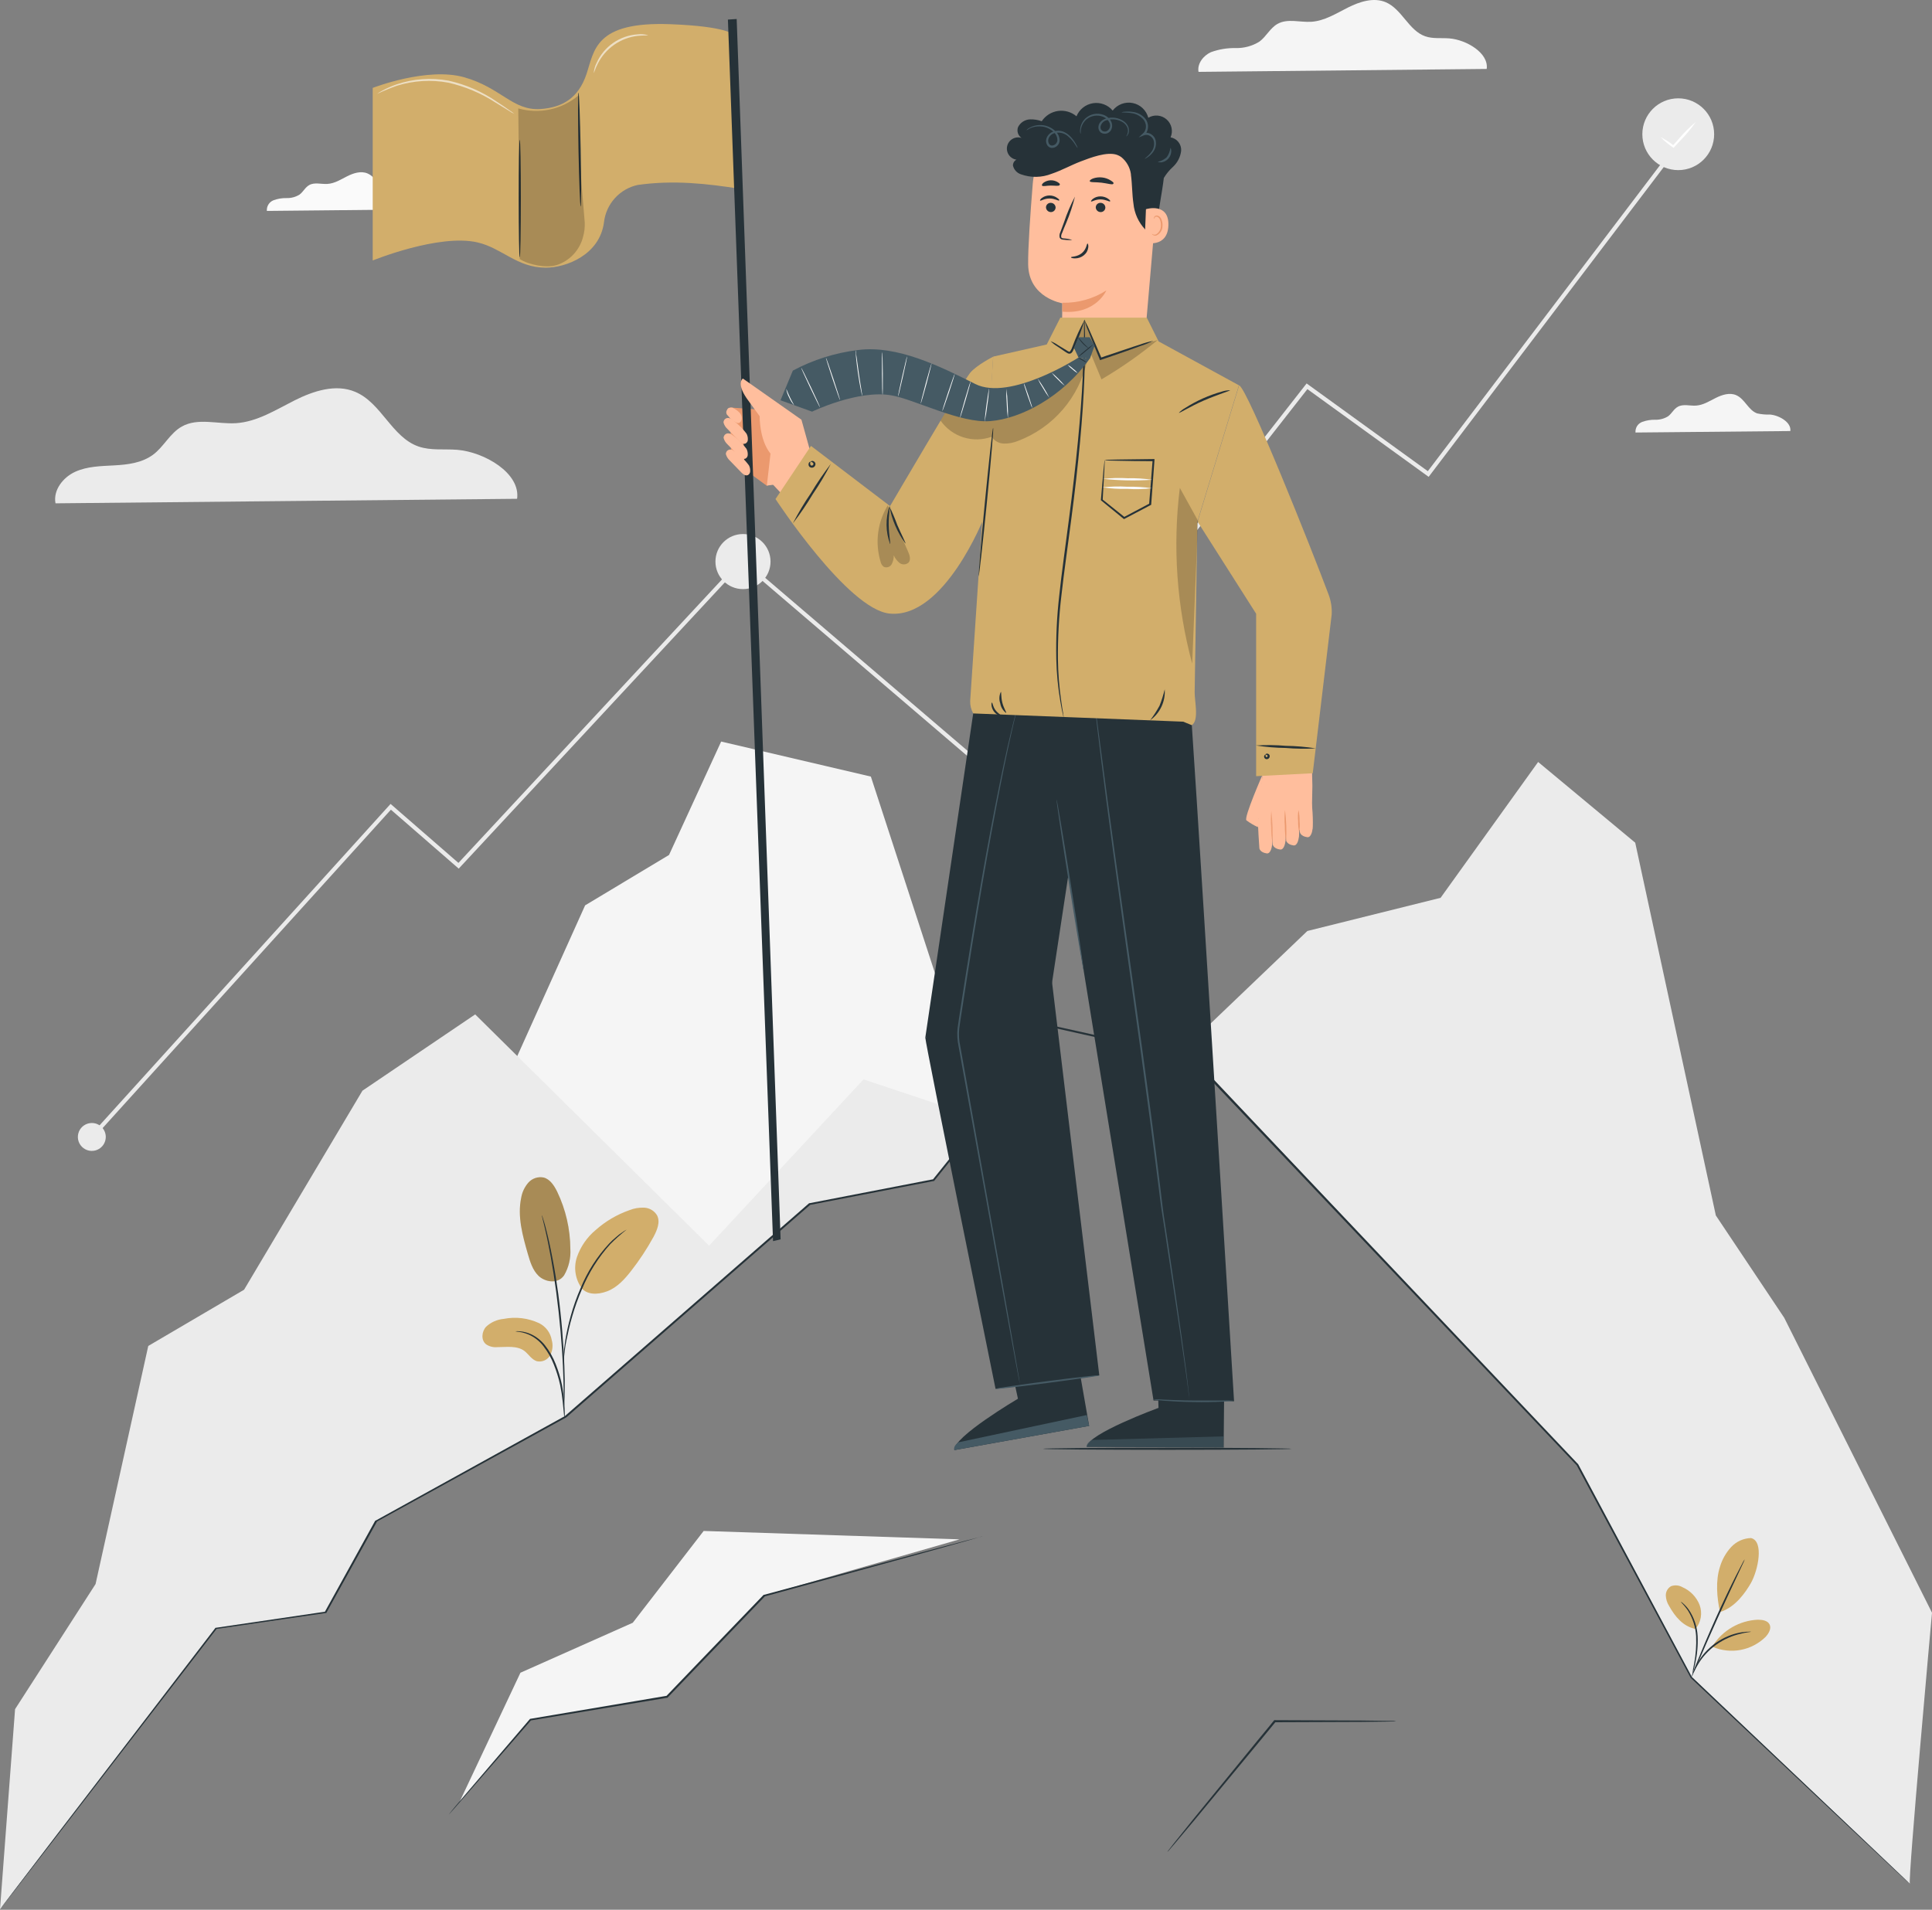<svg width="2029" height="2006" viewBox="0 0 2029 2006" fill="none" xmlns="http://www.w3.org/2000/svg">
<rect x="0" y="0" width="2029" height="2006" fill="#808080" stroke="none"/>
<path d="M1049.37 822.732L778.9 591.479L781.711 588.236L1048.72 816.505L1372.21 402.775L1499.51 494.922L1759.43 152.323L1762.89 154.917L1500.38 500.889L1373.03 408.742L1049.37 822.732Z" fill="#EBEBEB"/>
<path d="M111.087 1194.26C111.087 1197.16 110.227 1199.99 108.617 1202.4C107.006 1204.81 104.716 1206.69 102.038 1207.8C99.359 1208.91 96.412 1209.2 93.569 1208.64C90.725 1208.07 88.113 1206.67 86.063 1204.62C84.013 1202.57 82.617 1199.96 82.051 1197.12C81.486 1194.28 81.776 1191.33 82.885 1188.65C83.995 1185.97 85.874 1183.68 88.284 1182.07C90.695 1180.46 93.529 1179.6 96.428 1179.6C100.316 1179.6 104.044 1181.14 106.794 1183.89C109.543 1186.64 111.087 1190.37 111.087 1194.26Z" fill="#EBEBEB"/>
<path d="M780.286 618.807C796.262 618.807 809.214 605.856 809.214 589.879C809.214 573.902 796.262 560.951 780.286 560.951C764.309 560.951 751.357 573.902 751.357 589.879C751.357 605.856 764.309 618.807 780.286 618.807Z" fill="#EBEBEB"/>
<path d="M98.028 1195.69L94.828 1192.79L410.185 844.439L481.446 906.404L765.627 600.689L768.783 603.63L481.749 912.414L410.531 850.493L98.028 1195.69Z" fill="#EBEBEB"/>
<path d="M1762.51 178.7C1783.33 178.7 1800.21 161.818 1800.21 140.993C1800.21 120.169 1783.33 103.287 1762.51 103.287C1741.68 103.287 1724.8 120.169 1724.8 140.993C1724.8 161.818 1741.68 178.7 1762.51 178.7Z" fill="#EBEBEB"/>
<path d="M1780.93 128.107C1776.04 135.175 1770.52 141.789 1764.45 147.869L1758.22 154.614L1757.58 155.306L1756.84 154.744C1752.22 151.667 1747.94 148.1 1744.08 144.107C1749.03 146.606 1753.71 149.605 1758.05 153.058H1756.67L1762.77 146.225C1768.29 139.68 1774.37 133.618 1780.93 128.107Z" fill="white"/>
<path d="M543.065 523.936C546.741 496.954 508.732 474.814 480.149 472.479C466.528 471.398 452.389 473.474 439.459 468.977C411.482 459.247 400.542 423.098 373.041 411.596C352.631 402.948 329.108 410.645 309.347 420.59C289.586 430.535 269.998 443.075 247.902 444.502C228.703 445.713 207.817 438.578 190.996 448.005C178.456 454.967 171.884 469.625 160.338 477.928C148.793 486.23 134.394 488.046 120.297 488.824C106.201 489.603 91.758 489.732 78.959 495.57C66.159 501.407 55.652 514.899 58.289 528.693L543.065 523.936Z" fill="#EBEBEB"/>
<path d="M1561.35 72.413C1563.64 55.592 1539.94 41.755 1522.13 40.328C1513.48 39.636 1504.83 40.934 1496.75 38.123C1479.45 32.069 1472.31 9.541 1455.28 2.319C1442.56 -3.043 1427.91 1.757 1415.58 7.941C1403.26 14.124 1391.02 21.994 1377.27 22.859C1365.25 23.637 1352.23 19.183 1341.73 25.064C1333.94 29.388 1329.84 38.426 1322.61 43.744C1315.12 48.38 1306.43 50.724 1297.62 50.49C1288.78 50.322 1279.98 51.788 1271.68 54.814C1263.72 58.446 1257.15 66.878 1258.7 75.483L1561.35 72.413Z" fill="#F5F5F5"/>
<path d="M1880.21 452.762C1881.46 443.724 1868.71 436.33 1859.11 435.465C1854.52 435.632 1849.93 435.226 1845.44 434.254C1836.06 431.011 1832.47 418.861 1823.17 415.012C1816.34 412.115 1808.43 414.709 1801.81 418.039C1795.2 421.369 1788.62 425.563 1781.19 426.039C1774.74 426.471 1767.74 424.093 1762.12 427.249C1757.79 429.584 1755.72 434.427 1751.83 437.281C1747.79 439.776 1743.12 441.038 1738.38 440.913C1733.66 440.797 1728.97 441.575 1724.54 443.205C1722.34 444.058 1720.47 445.603 1719.23 447.607C1717.98 449.611 1717.42 451.966 1717.62 454.318L1880.21 452.762Z" fill="#F5F5F5"/>
<path d="M442.918 219.908C444.129 210.871 431.373 203.434 421.816 202.612C417.229 202.779 412.639 202.373 408.152 201.401C398.769 198.158 395.18 186.008 385.883 182.159C379.008 179.262 371.138 181.856 364.522 185.186C357.906 188.515 351.55 192.71 343.896 193.186C337.453 193.618 330.448 191.24 324.827 194.353C320.503 196.731 318.427 201.574 314.535 204.428C310.499 206.916 305.827 208.178 301.087 208.06C296.371 207.941 291.676 208.719 287.25 210.352C285.034 211.214 283.157 212.771 281.901 214.791C280.646 216.81 280.08 219.183 280.288 221.552L442.918 219.908Z" fill="#FAFAFA"/>
<path d="M528.707 1141.59L614.497 950.985L702.623 898.058L757.366 778.929L914.59 815.727L1031.86 1175.45L850.334 1264.66L702.623 1354.73L528.707 1141.59Z" fill="#F5F5F5"/>
<path d="M2029 1694L1873.81 1384.22L1801.98 1276.72L1717.32 885.172L1615.36 800.376L1512.92 943.071L1372.99 977.924L1243.96 1101.33L1503.66 1376.91L1656.74 1538.33L1776.3 1761.62L2005.78 1978.57C2003.44 1976.45 2029 1694 2029 1694Z" fill="#EBEBEB"/>
<path d="M0 2005.55L15.826 1795.31L100.362 1663.9L155.711 1413.79L256.333 1354.73L380.651 1145.66L499.045 1065.53L744.697 1308.46L906.851 1133.81L1031.86 1175.45L980.361 1239.49L850.335 1264.66L594.219 1488L395.05 1597.78L341.95 1693.69L226.713 1710.56L0 2005.55Z" fill="#EBEBEB"/>
<path d="M592.402 1339.64C585.44 1349.54 571.906 1346.25 565.636 1340.2C559.366 1334.14 556.728 1325.37 554.307 1316.98C548.815 1297.82 543.237 1277.76 547.345 1258.26C548.327 1252.33 550.931 1246.79 554.869 1242.26C556.85 1240.03 559.384 1238.36 562.215 1237.41C565.046 1236.47 568.075 1236.29 570.998 1236.89C577.83 1238.71 582.067 1245.54 585.138 1251.73C594.144 1270.47 598.871 1290.99 598.975 1311.79C599.601 1321.52 597.313 1331.21 592.402 1339.64Z" fill="#d2ae6b"/>
<g opacity="0.2">
<path d="M592.402 1339.64C585.44 1349.54 571.906 1346.25 565.636 1340.2C559.366 1334.14 556.728 1325.37 554.307 1316.98C548.815 1297.82 543.237 1277.76 547.345 1258.26C548.327 1252.33 550.931 1246.79 554.869 1242.26C556.85 1240.03 559.384 1238.36 562.215 1237.41C565.046 1236.47 568.075 1236.29 570.998 1236.89C577.83 1238.71 582.067 1245.54 585.138 1251.73C594.144 1270.47 598.871 1290.99 598.975 1311.79C599.601 1321.52 597.313 1331.21 592.402 1339.64Z" fill="black"/>
</g>
<path d="M566.327 1389.93C554.665 1384.45 541.556 1382.86 528.923 1385.38C522.019 1386 515.52 1388.91 510.46 1393.64C505.833 1398.75 504.968 1407.7 510.46 1412.06C513.872 1414.38 517.985 1415.44 522.091 1415.05C531.994 1415.05 542.934 1413.19 550.847 1419.11C555.171 1422.53 558.327 1428.15 563.819 1429.84C566.517 1430.42 569.331 1430.12 571.851 1429C574.371 1427.87 576.465 1425.97 577.829 1423.57C580.411 1418.63 580.984 1412.88 579.429 1407.52C578.759 1403.78 577.226 1400.23 574.952 1397.18C572.679 1394.13 569.726 1391.64 566.327 1389.93Z" fill="#d2ae6b"/>
<path d="M611.472 1353.86C607.912 1349.19 605.541 1343.72 604.562 1337.93C603.583 1332.14 604.025 1326.19 605.85 1320.61C609.683 1309.46 616.504 1299.57 625.568 1292.03C635.864 1282.86 647.85 1275.8 660.853 1271.23C665.883 1269.19 671.3 1268.27 676.722 1268.55C679.43 1268.7 682.06 1269.51 684.382 1270.91C686.703 1272.31 688.646 1274.26 690.041 1276.59C693.716 1283.68 690.041 1292.24 686.322 1299.25C679.545 1311.61 671.795 1323.41 663.145 1334.53C656.226 1343.48 648.27 1352.35 637.676 1356.37C627.082 1360.39 616.055 1359.96 610.477 1352.61" fill="#d2ae6b"/>
<path d="M592.877 1489.47C592.518 1488.05 592.3 1486.6 592.228 1485.14C591.925 1481.86 591.493 1477.7 591.017 1472.82C590.406 1466.75 589.483 1460.72 588.25 1454.74C586.643 1447.47 584.445 1440.34 581.677 1433.43C578.992 1426.51 575.322 1420.01 570.781 1414.14C567.126 1409.33 562.424 1405.41 557.03 1402.68C553.383 1400.87 549.472 1399.64 545.441 1399.05C543.982 1398.98 542.533 1398.76 541.117 1398.4C542.641 1398.24 544.177 1398.24 545.701 1398.4C549.879 1398.69 553.967 1399.75 557.765 1401.51C563.439 1404.18 568.413 1408.14 572.294 1413.06C577.027 1419.03 580.832 1425.67 583.58 1432.78C586.375 1439.78 588.559 1447.02 590.109 1454.4C591.281 1460.44 592.089 1466.55 592.531 1472.69C592.92 1477.92 593.05 1482.16 593.136 1485.1C593.161 1486.56 593.074 1488.02 592.877 1489.47Z" fill="#263238"/>
<path d="M592.012 1480C591.9 1479.29 591.9 1478.58 592.012 1477.88V1471.91C592.012 1466.72 592.012 1459.2 591.752 1449.9C591.32 1431.31 589.72 1405.66 586.606 1377.47C583.493 1349.28 579.385 1323.94 575.623 1305.73C574.715 1301.41 573.85 1297.09 572.985 1293.5C572.121 1289.91 571.515 1286.75 570.823 1284.24C570.132 1281.74 569.829 1279.92 569.44 1278.45C569.219 1277.78 569.102 1277.08 569.094 1276.37C569.391 1277 569.623 1277.65 569.786 1278.32C570.261 1279.83 570.823 1281.74 571.559 1284.07C572.294 1286.41 573.115 1289.65 574.023 1293.24C574.931 1296.83 575.926 1300.89 576.92 1305.48C582.057 1329.19 585.911 1353.17 588.466 1377.3C591.579 1405.54 592.79 1431.26 593.093 1449.86C593.093 1459.2 593.093 1466.72 592.747 1471.91C592.747 1474.37 592.487 1476.23 592.401 1477.92C592.324 1478.62 592.193 1479.32 592.012 1480Z" fill="#263238"/>
<path d="M591.883 1430.4C591.732 1428.31 591.732 1426.22 591.883 1424.13C591.883 1420.11 592.661 1414.31 593.785 1407.18C595.169 1398.85 597.016 1390.61 599.32 1382.49C602.056 1372.51 605.51 1362.74 609.655 1353.26C616.802 1335.81 627.058 1319.81 639.923 1306.04C642.154 1303.68 644.537 1301.47 647.058 1299.42C648.139 1298.47 649.134 1297.56 650.128 1296.83L652.896 1294.92C654.546 1293.66 656.296 1292.53 658.128 1291.55C652.051 1296.32 646.274 1301.46 640.831 1306.95C628.373 1320.83 618.371 1336.74 611.255 1353.99C607.176 1363.42 603.709 1373.09 600.877 1382.96C598.152 1392.04 596.553 1400.26 594.996 1407.39C593.439 1414.53 592.964 1420.37 592.531 1424.17C592.47 1426.26 592.254 1428.34 591.883 1430.4Z" fill="#263238"/>
<path d="M1839.39 1615.56C1835.38 1615.62 1831.42 1616.48 1827.76 1618.11C1824.1 1619.74 1820.8 1622.09 1818.07 1625.03C1812.64 1630.93 1808.63 1638 1806.35 1645.7C1801.55 1660.4 1803.07 1678.17 1806.35 1693.26C1822.83 1688.37 1833.72 1671.64 1838.74 1662.99C1846.61 1649.07 1852.45 1619.1 1839.26 1615.69" fill="#d2ae6b"/>
<path d="M1780.62 1711.03C1783.49 1707.59 1785.4 1703.46 1786.15 1699.05C1786.91 1694.64 1786.5 1690.11 1784.95 1685.91C1783.32 1681.74 1780.88 1677.93 1777.77 1674.71C1774.66 1671.49 1770.94 1668.92 1766.83 1667.14C1765.03 1666.12 1763.03 1665.5 1760.97 1665.33C1758.9 1665.17 1756.83 1665.46 1754.89 1666.19C1753.22 1667.16 1751.83 1668.55 1750.88 1670.23C1749.92 1671.91 1749.42 1673.82 1749.45 1675.75C1749.57 1679.64 1750.72 1683.43 1752.78 1686.73C1759.22 1698.28 1767.56 1708.35 1780.54 1711.03" fill="#d2ae6b"/>
<path d="M1777.29 1759.38C1777.78 1758.41 1778.12 1757.37 1778.29 1756.31C1778.81 1754.27 1779.5 1751.33 1780.28 1747.66C1782.43 1738.12 1783.3 1728.33 1782.87 1718.56C1782.35 1708.68 1779.17 1699.14 1773.66 1690.93C1771.95 1688.49 1769.94 1686.26 1767.69 1684.31C1766.93 1683.51 1766.02 1682.86 1765.01 1682.41C1767.79 1685.27 1770.34 1688.35 1772.62 1691.62C1777.74 1699.77 1780.71 1709.08 1781.27 1718.69C1781.68 1728.32 1780.98 1737.97 1779.2 1747.44C1778.32 1751.38 1777.68 1755.36 1777.29 1759.38Z" fill="#263238"/>
<path d="M1832.34 1637.87C1831.3 1639.32 1830.4 1640.87 1829.66 1642.5C1828.01 1645.57 1825.72 1649.98 1822.95 1655.47C1817.42 1666.45 1809.98 1681.8 1802.29 1698.93C1794.59 1716.05 1787.93 1731.75 1783.35 1743.2C1781.01 1748.91 1779.02 1753.54 1778.03 1756.78C1777.31 1758.42 1776.73 1760.11 1776.3 1761.84C1777.23 1760.32 1778.02 1758.71 1778.63 1757.04L1784.47 1743.68C1789.36 1732.35 1796.15 1716.78 1803.89 1699.66C1811.63 1682.54 1818.85 1667.14 1824.08 1655.99L1830.26 1642.76C1831.07 1641.18 1831.77 1639.55 1832.34 1637.87Z" fill="#263238"/>
<path d="M1798.91 1728.46C1804.04 1720.52 1810.99 1713.92 1819.18 1709.2C1827.37 1704.49 1836.56 1701.8 1846 1701.35C1850.76 1701.35 1856.51 1702.17 1858.5 1706.49C1860.49 1710.82 1857.46 1715.88 1854.17 1719.47C1847 1726.48 1837.92 1731.21 1828.06 1733.08C1818.21 1734.94 1808.02 1733.84 1798.78 1729.93" fill="#d2ae6b"/>
<path d="M1838.87 1713.97C1837.83 1713.82 1836.79 1713.82 1835.75 1713.97C1834.52 1713.97 1833.3 1714.05 1832.08 1714.23C1830.47 1714.37 1828.87 1714.58 1827.28 1714.88C1823.14 1715.66 1819.1 1716.86 1815.21 1718.47C1810.43 1720.44 1805.88 1722.94 1801.64 1725.91C1797.46 1728.95 1793.62 1732.43 1790.18 1736.29C1787.4 1739.46 1784.95 1742.91 1782.87 1746.58C1782.04 1747.97 1781.31 1749.41 1780.66 1750.9C1780.11 1751.98 1779.65 1753.11 1779.28 1754.27C1778.85 1755.23 1778.55 1756.23 1778.37 1757.26C1778.72 1757.26 1780.19 1753.19 1783.91 1747.23C1786.09 1743.71 1788.59 1740.41 1791.39 1737.37C1798.2 1729.92 1806.53 1724.02 1815.82 1720.07C1819.6 1718.43 1823.52 1717.14 1827.54 1716.22C1834.41 1714.36 1838.87 1714.32 1838.87 1713.97Z" fill="#263238"/>
<path d="M1466.17 1808.15C1465.34 1808.23 1464.5 1808.23 1463.67 1808.15L1456.45 1808.37L1429.59 1808.71L1338.79 1809.06L1339.65 1808.67L1323.74 1828.04L1254.99 1911.24L1233.93 1936.28L1228.13 1943.02C1227.5 1943.85 1226.77 1944.6 1225.97 1945.27C1226.51 1944.37 1227.11 1943.52 1227.79 1942.72L1233.28 1935.71L1253.73 1910.24L1322.01 1826.62C1327.46 1820 1332.82 1813.64 1337.92 1807.24L1338.27 1806.86H1338.79L1429.59 1807.24L1456.45 1807.59H1463.67C1464.52 1807.68 1465.36 1807.87 1466.17 1808.15Z" fill="#263238"/>
<path d="M1007.73 1616.94L738.99 1608.12L664.529 1704.55L546.567 1757.04L482.527 1892.95L557.075 1806.42L700.549 1782.38L802.727 1675.88L1007.73 1616.94Z" fill="#F5F5F5"/>
<path d="M0 2005.55C0 2005.55 1.254 2003.77 3.848 2000.36L15.351 1985.22L59.932 1926.85C98.849 1876.04 155.452 1802.23 226.107 1710.12V1709.87H226.41L341.648 1692.91L341.042 1693.3C357.69 1663.04 375.635 1630.91 394.056 1597.35H394.315L593.224 1487.48L849.773 1263.83H849.989H850.292L980.275 1238.67L979.626 1239.06L1045.87 1156.6L1108.57 1078.76L1109 1078.24H1109.7L1251.22 1109.72H1251.57L1251.79 1109.98L1657.43 1538.07C1702.4 1622.3 1742.4 1697.11 1776.77 1761.45L1945.41 1921.44L1990.21 1964.04L2001.71 1975.06C2004.31 1977.53 2005.56 1978.82 2005.56 1978.82L2001.59 1975.19L1989.95 1964.34L1944.9 1921.96L1775.56 1762.4L1655.87 1539.15L1249.97 1111.5L1250.53 1111.84L1109.22 1080.19L1110.34 1079.8L1047.64 1157.63L981.226 1240.18L980.967 1240.53H980.577L850.551 1265.65L851.07 1265.39L594.867 1488.69L395.656 1598.35L396.045 1598L342.858 1693.91V1694.26H342.426L227.145 1711.08L227.621 1710.77C156.792 1802.75 100.017 1876.39 60.927 1926.98L15.697 1985.48L4.021 2000.49C1.384 2003.86 0 2005.55 0 2005.55Z" fill="#263238"/>
<path d="M1031.86 1613.61L1030.78 1614L1027.49 1614.99L1014.82 1618.63L967.26 1631.9L802.944 1676.92L803.463 1676.66C783.226 1697.71 761.346 1720.55 738.601 1744.16L701.198 1783.07L700.938 1783.33H700.592L557.248 1807.2L557.767 1806.9L494.894 1879.24L477.598 1899.09L472.971 1904.23C471.933 1905.36 471.328 1905.92 471.328 1905.92C471.328 1905.92 471.804 1905.27 472.798 1904.06C473.793 1902.85 475.306 1900.99 477.122 1898.74C481.101 1893.99 486.852 1887.24 494.159 1878.59L556.47 1805.73L556.686 1805.47H556.989L700.376 1781.26L699.771 1781.56C711.921 1768.89 724.418 1755.87 737.131 1742.64L801.992 1675.19H802.209H802.468L966.784 1630.91L1014.35 1618.28L1027.32 1614.99L1030.61 1614.17L1031.86 1613.61Z" fill="#263238"/>
<path d="M1356.47 1521.81C1356.47 1522.42 1298.01 1522.93 1225.88 1522.93C1153.76 1522.93 1095.25 1522.42 1095.25 1521.81C1095.25 1521.2 1153.71 1520.69 1225.88 1520.69C1298.05 1520.69 1356.47 1521.33 1356.47 1521.81Z" fill="#263238"/>
<path d="M1378.27 825.629C1378.27 825.629 1377.96 801.025 1376.92 800.852L1326.38 812.094C1325.86 815.294 1319.5 855.638 1320.58 859.659L1377.31 875.356C1377.31 875.356 1378.27 827.056 1378.27 825.629Z" fill="#FFBE9D"/>
<path d="M1378.31 871.594C1378.31 871.594 1378.31 871.162 1378.57 870.513C1379.17 864.978 1378.57 840.936 1375.89 839.942C1373.21 838.947 1364.39 840.634 1363.78 843.834C1363.17 847.033 1365.16 874.102 1365.16 874.102C1365.16 874.102 1365.73 878.426 1372.9 879.378C1377.31 879.983 1378.31 871.594 1378.31 871.594Z" fill="#FFBE9D"/>
<path d="M1363.91 880.242C1363.91 880.242 1363.91 879.81 1364.17 879.161C1364.73 873.626 1364.38 849.584 1361.44 848.59C1358.5 847.595 1349.94 849.282 1349.38 852.482C1348.82 855.681 1350.72 882.75 1350.72 882.75C1350.72 882.75 1351.33 887.074 1358.5 888.026C1362.91 888.631 1363.91 880.242 1363.91 880.242Z" fill="#FFBE9D"/>
<path d="M1349.81 884.566C1349.81 884.566 1349.81 884.134 1350.03 883.442C1350.63 877.95 1350.29 853.908 1347.35 852.87C1344.41 851.833 1335.85 853.605 1335.28 856.762C1334.72 859.919 1336.62 887.031 1336.62 887.031C1336.62 887.031 1337.23 891.355 1344.36 892.349C1348.82 892.955 1349.81 884.566 1349.81 884.566Z" fill="#FFBE9D"/>
<path d="M1335.76 888.631C1335.76 888.631 1335.76 888.198 1336.02 887.507C1336.58 882.015 1336.23 857.973 1333.29 856.935C1330.35 855.897 1321.79 857.67 1321.23 860.827C1320.67 863.984 1322.61 891.096 1322.61 891.096C1322.61 891.096 1323.18 895.42 1330.35 896.414C1334.76 896.976 1335.76 888.631 1335.76 888.631Z" fill="#FFBE9D"/>
<path d="M1363.69 850.838C1364.53 854.686 1364.91 858.62 1364.82 862.557C1365.21 866.419 1365.08 870.317 1364.43 874.145C1363.59 870.298 1363.21 866.364 1363.3 862.427C1362.91 858.564 1363.04 854.666 1363.69 850.838Z" fill="#EB996E"/>
<path d="M1349.51 850.752C1350.91 861.807 1351.3 872.965 1350.68 884.091C1349.76 878.589 1349.31 873.02 1349.34 867.443C1348.9 861.885 1348.95 856.299 1349.51 850.752Z" fill="#EB996E"/>
<g opacity="0.78">
<path d="M1335.11 851.962C1336.51 863.017 1336.9 874.175 1336.28 885.301C1335.36 879.799 1334.91 874.23 1334.94 868.653C1334.49 863.095 1334.55 857.509 1335.11 851.962Z" fill="#EB996E"/>
</g>
<path d="M1326.07 813.435C1326.07 813.435 1306.05 858.881 1308.99 861.692C1312.77 864.502 1316.82 866.908 1321.1 868.87L1326.07 813.435Z" fill="#FFBE9D"/>
<path d="M1215.42 203.736L1200.76 373.717L1115.62 366.928C1115.1 356.982 1115.62 318.541 1115.62 318.541C1115.62 318.541 1080.2 313.006 1079.77 277.592C1079.56 260.295 1082.02 224.838 1084.62 192.796C1085.99 175.713 1094 159.848 1106.93 148.604C1119.87 137.359 1136.69 131.631 1153.8 132.648C1162.56 133.136 1171.14 135.379 1179.01 139.244C1186.89 143.11 1193.91 148.518 1199.66 155.148C1205.41 161.779 1209.76 169.496 1212.47 177.843C1215.18 186.189 1216.18 194.994 1215.42 203.736Z" fill="#FFBE9D"/>
<path d="M1115.75 318.022C1132.09 318.388 1148.17 313.872 1161.93 305.05C1161.93 305.05 1151.03 330.562 1115.66 327.362L1115.75 318.022Z" fill="#EB996E"/>
<path d="M1098.5 217.616C1098.49 218.937 1099 220.208 1099.91 221.166C1100.82 222.124 1102.06 222.695 1103.38 222.762C1104.68 222.845 1105.96 222.409 1106.94 221.55C1107.92 220.691 1108.52 219.479 1108.61 218.178C1108.63 216.859 1108.12 215.586 1107.21 214.633C1106.3 213.68 1105.05 213.121 1103.73 213.076C1103.08 213.023 1102.44 213.099 1101.82 213.3C1101.21 213.5 1100.64 213.822 1100.16 214.245C1099.67 214.668 1099.27 215.184 1098.98 215.763C1098.7 216.342 1098.53 216.972 1098.5 217.616Z" fill="#263238"/>
<path d="M1092.36 210.655C1092.96 211.347 1096.68 208.493 1102.26 208.493C1107.84 208.493 1111.68 211.26 1112.29 210.568C1112.89 209.876 1111.94 209.098 1110.17 207.844C1107.85 206.198 1105.08 205.314 1102.24 205.314C1099.39 205.314 1096.62 206.198 1094.3 207.844C1092.61 209.184 1091.92 210.352 1092.36 210.655Z" fill="#263238"/>
<path d="M1150.77 217.66C1150.77 218.976 1151.28 220.243 1152.19 221.193C1153.1 222.144 1154.35 222.706 1155.66 222.762C1156.3 222.809 1156.95 222.727 1157.56 222.521C1158.17 222.315 1158.74 221.989 1159.22 221.562C1159.7 221.135 1160.1 220.616 1160.38 220.035C1160.66 219.454 1160.82 218.823 1160.85 218.179C1160.87 216.863 1160.38 215.591 1159.47 214.636C1158.57 213.682 1157.32 213.121 1156.01 213.076C1155.36 213.023 1154.71 213.101 1154.09 213.304C1153.48 213.508 1152.91 213.833 1152.42 214.26C1151.93 214.688 1151.53 215.209 1151.25 215.793C1150.97 216.377 1150.81 217.012 1150.77 217.66Z" fill="#263238"/>
<path d="M1145.84 211.606C1146.49 212.255 1150.17 209.401 1155.75 209.444C1161.33 209.487 1165.17 212.168 1165.78 211.52C1166.38 210.871 1165.43 210.006 1163.7 208.752C1161.34 207.131 1158.53 206.271 1155.66 206.287C1152.83 206.256 1150.07 207.152 1147.79 208.839C1146.1 210.179 1145.54 211.606 1145.84 211.606Z" fill="#263238"/>
<path d="M1126.08 252.036C1123.27 251.167 1120.37 250.63 1117.44 250.436C1116.05 250.436 1114.71 250.047 1114.5 249.096C1114.33 247.594 1114.64 246.079 1115.4 244.772C1116.74 241.399 1118.08 237.853 1119.73 234.178C1123.53 225.214 1126.61 215.96 1128.94 206.503C1124.4 215.128 1120.56 224.109 1117.48 233.356C1116.14 237.075 1114.8 240.621 1113.54 243.993C1112.67 245.67 1112.43 247.601 1112.85 249.442C1113.04 249.939 1113.35 250.383 1113.75 250.737C1114.15 251.091 1114.63 251.344 1115.14 251.474C1115.9 251.704 1116.69 251.82 1117.48 251.82C1120.33 252.25 1123.22 252.323 1126.08 252.036Z" fill="#263238"/>
<path d="M1142.13 255.798C1141.22 255.798 1141.22 261.679 1136.16 265.874C1131.1 270.068 1124.83 269.419 1124.79 270.198C1124.74 270.976 1126.17 271.322 1128.85 271.408C1132.32 271.458 1135.69 270.278 1138.36 268.079C1140.94 265.994 1142.58 262.98 1142.95 259.69C1143.16 257.225 1142.51 255.798 1142.13 255.798Z" fill="#263238"/>
<path d="M1144.46 190.331C1144.98 191.845 1150.43 191.11 1156.83 191.888C1163.23 192.666 1168.37 194.396 1169.19 193.099C1170.02 191.802 1168.68 191.067 1166.6 189.64C1163.84 187.852 1160.7 186.741 1157.43 186.396C1154.16 186.029 1150.85 186.413 1147.75 187.521C1145.41 188.472 1144.2 189.64 1144.46 190.331Z" fill="#263238"/>
<path d="M1094.34 194.915C1095.3 196.169 1099.06 194.915 1103.55 194.915C1108.05 194.915 1111.9 195.737 1112.76 194.439C1113.63 193.142 1112.55 192.58 1110.91 191.412C1108.66 190.012 1106.05 189.307 1103.4 189.384C1100.76 189.461 1098.19 190.317 1096.03 191.845C1094.47 193.056 1093.91 194.31 1094.34 194.915Z" fill="#263238"/>
<path d="M1240.46 158.377C1240.68 155.069 1239.66 151.797 1237.61 149.194C1235.56 146.59 1232.61 144.84 1229.34 144.28C1230.74 141.103 1231.09 137.563 1230.34 134.174C1229.59 130.784 1227.78 127.721 1225.18 125.429C1222.57 123.136 1219.3 121.732 1215.85 121.421C1212.39 121.109 1208.92 121.907 1205.95 123.697C1204.95 119.847 1202.89 116.356 1200 113.622C1197.11 110.887 1193.51 109.019 1189.61 108.23C1185.71 107.441 1181.67 107.764 1177.95 109.16C1174.22 110.557 1170.97 112.972 1168.55 116.13C1166.05 113.172 1162.84 110.908 1159.21 109.558C1155.58 108.207 1151.67 107.814 1147.85 108.419C1144.03 109.023 1140.42 110.604 1137.39 113.008C1134.36 115.411 1132 118.557 1130.54 122.141C1127.88 119.894 1124.78 118.235 1121.43 117.273C1118.08 116.31 1114.57 116.066 1111.13 116.556C1107.68 117.046 1104.38 118.259 1101.43 120.116C1098.49 121.972 1095.97 124.431 1094.04 127.329C1090.16 125.935 1086.06 125.275 1081.94 125.384C1079.28 125.452 1076.69 126.239 1074.44 127.663C1072.19 129.087 1070.38 131.094 1069.18 133.47C1068.41 135.503 1068.35 137.738 1069.01 139.81C1069.67 141.882 1071.01 143.671 1072.81 144.885C1071.26 144.387 1069.63 144.214 1068.01 144.38C1066.39 144.545 1064.83 145.044 1063.41 145.845C1062 146.646 1060.76 147.733 1059.79 149.035C1058.81 150.337 1058.12 151.828 1057.75 153.412C1057.38 154.996 1057.34 156.639 1057.64 158.238C1057.94 159.837 1058.57 161.357 1059.48 162.701C1060.4 164.045 1061.58 165.185 1062.96 166.049C1064.34 166.912 1065.88 167.48 1067.49 167.717C1066.36 168.295 1065.41 169.183 1064.76 170.278C1064.11 171.372 1063.78 172.628 1063.82 173.9C1064.3 176.012 1065.32 177.964 1066.77 179.57C1068.22 181.175 1070.07 182.38 1072.12 183.067C1082.59 186.852 1094.08 186.667 1104.42 182.548C1114.88 179.046 1124.57 173.554 1134.95 169.576C1145.33 165.598 1162.67 158.982 1173.09 162.657C1174.62 163.206 1176.07 163.947 1177.41 164.863C1183.01 169.326 1186.69 175.761 1187.7 182.851C1187.72 183.081 1187.72 183.313 1187.7 183.543C1189.09 193.661 1188.87 203.909 1190.34 213.812C1191.3 224.04 1195.67 233.65 1202.75 241.097C1205.82 243.951 1211.4 245.94 1213.78 242.567C1214.65 241.187 1215.09 239.574 1215.03 237.94C1216.41 220.341 1220.22 204.169 1222.25 186.959C1224.85 182.612 1228.09 178.677 1231.85 175.284C1236.64 170.849 1239.69 164.856 1240.46 158.377Z" fill="#263238"/>
<path d="M1134.86 140.561C1134.25 139.07 1134.08 137.432 1134.39 135.848C1134.77 131.402 1136.78 127.257 1140.05 124.216C1142.53 121.98 1145.57 120.458 1148.84 119.81C1152.11 119.163 1155.5 119.416 1158.64 120.541C1160.55 121.167 1162.31 122.188 1163.8 123.536C1165.29 124.884 1166.48 126.53 1167.29 128.367C1168.11 130.452 1168.2 132.753 1167.55 134.897C1167.23 136.044 1166.65 137.101 1165.86 137.987C1165.06 138.872 1164.07 139.561 1162.97 139.999C1161.85 140.444 1160.63 140.605 1159.43 140.469C1158.23 140.334 1157.09 139.905 1156.09 139.221C1155.17 138.482 1154.45 137.516 1154.01 136.417C1153.57 135.318 1153.42 134.124 1153.58 132.951C1153.79 130.785 1154.81 128.777 1156.44 127.329C1157.93 126.003 1159.71 125.028 1161.63 124.475C1164.79 123.509 1168.14 123.283 1171.41 123.816C1174.68 124.348 1177.78 125.624 1180.48 127.546C1182.58 129.061 1184.17 131.169 1185.06 133.599C1185.69 135.437 1185.8 137.413 1185.37 139.307C1184.54 142.421 1182.77 143.372 1182.77 143.285C1183.63 141.972 1184.21 140.502 1184.5 138.961C1184.75 137.237 1184.54 135.477 1183.9 133.859C1182.97 131.757 1181.47 129.958 1179.57 128.67C1177.05 127.012 1174.19 125.934 1171.2 125.516C1168.21 125.097 1165.16 125.347 1162.28 126.248C1160.66 126.632 1159.19 127.472 1158.04 128.668C1156.89 129.864 1156.11 131.366 1155.79 132.994C1155.67 133.799 1155.76 134.623 1156.05 135.383C1156.35 136.142 1156.84 136.81 1157.48 137.318C1158.16 137.78 1158.95 138.064 1159.77 138.147C1160.6 138.23 1161.43 138.109 1162.19 137.794C1163.72 137.029 1164.9 135.703 1165.48 134.093C1166.06 132.483 1165.99 130.711 1165.3 129.146C1164.59 127.582 1163.57 126.18 1162.3 125.027C1161.03 123.874 1159.53 122.995 1157.91 122.443C1155.09 121.422 1152.05 121.152 1149.09 121.66C1146.14 122.168 1143.36 123.436 1141.04 125.34C1137.94 128.101 1135.86 131.837 1135.16 135.934C1134.77 138.875 1135.16 140.561 1134.86 140.561Z" fill="#455A64"/>
<path d="M1177.89 117.946C1178.91 117.556 1179.99 117.351 1181.09 117.341C1184.05 117.055 1187.05 117.142 1189.99 117.6C1194.53 118.239 1198.73 120.368 1201.93 123.654C1203.96 125.751 1205.24 128.46 1205.58 131.36C1205.91 134.26 1205.29 137.19 1203.79 139.696C1203.26 140.517 1202.62 141.259 1201.89 141.902L1200.72 139.999C1202.11 139.502 1203.6 139.345 1205.07 139.54C1206.54 139.736 1207.94 140.278 1209.15 141.123C1211.43 142.57 1213.06 144.85 1213.69 147.48C1214.13 149.606 1214.1 151.8 1213.63 153.917C1213.15 156.035 1212.23 158.026 1210.92 159.76C1209.26 161.996 1207.21 163.914 1204.87 165.425C1203.23 166.506 1202.27 166.938 1202.19 166.808C1202.1 166.679 1202.92 166.03 1204.35 164.776C1206.39 163.073 1208.18 161.094 1209.67 158.895C1210.73 157.311 1211.45 155.528 1211.8 153.655C1212.15 151.782 1212.12 149.858 1211.7 147.998C1211.17 145.892 1209.83 144.077 1207.98 142.939C1207.05 142.305 1205.98 141.896 1204.86 141.746C1203.74 141.596 1202.61 141.708 1201.54 142.074L1195.75 144.409L1200.42 140.085C1200.99 139.579 1201.5 138.997 1201.93 138.356C1203.23 136.221 1203.74 133.693 1203.36 131.221C1203.01 128.879 1201.97 126.695 1200.37 124.951C1197.51 121.923 1193.78 119.867 1189.69 119.07C1182.73 117.773 1177.89 118.422 1177.89 117.946Z" fill="#455A64"/>
<path d="M1229.17 155.393C1229.43 155.393 1230.08 156.603 1230.08 158.765C1230.04 161.681 1228.94 164.483 1226.99 166.654C1225.05 168.824 1222.38 170.215 1219.48 170.57C1217.32 170.57 1216.02 170.311 1216.07 170.008C1219.5 169.174 1222.68 167.511 1225.32 165.165C1227.4 162.28 1228.72 158.921 1229.17 155.393Z" fill="#455A64"/>
<path d="M1077.87 136.972C1078.76 135.828 1079.9 134.897 1081.2 134.248C1085.54 131.841 1090.54 130.894 1095.46 131.548C1100.38 132.202 1104.96 134.422 1108.53 137.88C1109.88 139.128 1110.95 140.639 1111.7 142.32C1112.44 144 1112.83 145.815 1112.85 147.652C1112.73 149.794 1111.77 151.802 1110.19 153.248C1108.61 154.694 1106.52 155.464 1104.38 155.393C1103.26 155.265 1102.21 154.84 1101.32 154.163C1100.43 153.485 1099.74 152.581 1099.32 151.544C1098.49 149.677 1098.35 147.579 1098.93 145.62C1099.48 143.831 1100.47 142.207 1101.81 140.894C1103.14 139.581 1104.78 138.62 1106.58 138.096C1109.67 137.012 1113.04 137.012 1116.14 138.096C1118.74 139.052 1121.12 140.523 1123.14 142.42C1125.98 145.119 1128.35 148.277 1130.15 151.76C1130.91 152.962 1131.48 154.275 1131.83 155.652C1130.91 154.577 1130.08 153.419 1129.37 152.193C1127.39 148.967 1124.94 146.052 1122.1 143.545C1120.16 141.708 1117.77 140.406 1115.17 139.762C1112.57 139.118 1109.85 139.155 1107.27 139.869C1105.83 140.308 1104.51 141.087 1103.42 142.14C1102.34 143.193 1101.53 144.49 1101.05 145.923C1100.22 148.777 1101.57 152.668 1104.59 152.885C1106.1 152.856 1107.55 152.263 1108.64 151.223C1109.74 150.183 1110.41 148.771 1110.52 147.263C1110.5 145.737 1110.19 144.228 1109.59 142.825C1108.99 141.422 1108.11 140.152 1107.01 139.091C1103.14 135.198 1097.93 132.925 1092.44 132.734C1088.71 132.559 1084.99 133.271 1081.59 134.81C1080.39 135.603 1079.15 136.325 1077.87 136.972Z" fill="#455A64"/>
<path d="M1203.48 219.736C1204.09 219.476 1227.83 212.558 1227.05 236.773C1226.27 260.988 1202.14 255.193 1202.1 254.501C1202.06 253.81 1203.48 219.736 1203.48 219.736Z" fill="#FFBE9D"/>
<path d="M1209.8 245.593C1209.8 245.593 1210.23 245.896 1210.92 246.242C1211.94 246.64 1213.06 246.64 1214.08 246.242C1215.67 245.295 1216.98 243.943 1217.87 242.325C1218.77 240.707 1219.22 238.881 1219.18 237.031C1219.3 234.955 1218.98 232.876 1218.23 230.934C1218.02 230.176 1217.63 229.479 1217.1 228.9C1216.56 228.321 1215.9 227.877 1215.16 227.605C1214.68 227.449 1214.15 227.472 1213.68 227.671C1213.21 227.869 1212.83 228.229 1212.61 228.686C1212.26 229.335 1212.39 229.81 1212.26 229.853C1212.13 229.897 1211.79 229.464 1212 228.47C1212.16 227.869 1212.51 227.337 1213 226.956C1213.68 226.492 1214.52 226.307 1215.33 226.437C1216.33 226.663 1217.24 227.139 1218 227.821C1218.76 228.502 1219.33 229.365 1219.66 230.329C1220.6 232.461 1221.02 234.79 1220.87 237.118C1220.92 239.277 1220.34 241.403 1219.18 243.228C1218.03 245.052 1216.36 246.493 1214.38 247.366C1213.73 247.529 1213.05 247.548 1212.4 247.421C1211.74 247.294 1211.12 247.024 1210.58 246.631C1209.84 246.199 1209.71 245.636 1209.8 245.593Z" fill="#EB996E"/>
<path d="M1053.31 1396.76L1069.05 1469.23C1069.05 1469.23 1000.68 1509.53 1002.28 1523.19L1143.81 1497.77L1123.92 1383.87L1053.31 1396.76Z" fill="#263238"/>
<path d="M1143.81 1497.77L1141.35 1486.35L1006.52 1515.02C1006.52 1515.02 1000.73 1518.91 1002.2 1523.19L1143.81 1497.77Z" fill="#455A64"/>
<path d="M1214.34 1404.71L1216.67 1478.83C1216.67 1478.83 1142.13 1506.11 1141.22 1519.82L1285.08 1520.47L1286.16 1404.84L1214.34 1404.71Z" fill="#263238"/>
<g opacity="0.6">
<path d="M1285.08 1520.47L1284.73 1508.79L1146.93 1512.56C1146.93 1512.56 1140.53 1515.32 1141.22 1519.82L1285.08 1520.47Z" fill="#455A64"/>
</g>
<path d="M1045.53 1458.89C1045.53 1458.89 972.015 1097.18 971.756 1089.92L1103.47 1020.21L1154.49 1444.71L1045.53 1458.89Z" fill="#263238"/>
<path d="M1211.44 1471.04L1109.57 844.049V708.878L1248.72 721.85C1250.49 727.126 1296.02 1471.95 1296.02 1471.95L1281.66 1471.13H1211.44" fill="#263238"/>
<path d="M1029.48 699.278L971.756 1089.92L1100.83 1058.61L1153.45 711.991L1029.48 699.278Z" fill="#263238"/>
<path d="M1148.92 732.401C1148.92 732.401 1148.92 733.05 1148.92 734.303L1149.52 739.925C1150.08 744.898 1150.9 752.162 1151.99 761.545C1154.19 780.225 1157.52 807.251 1161.84 840.633C1170.49 907.354 1183.46 999.371 1197.56 1101.07C1204.57 1151.97 1211.01 1200.53 1216.5 1244.59C1217.93 1255.62 1219.05 1266.43 1220.82 1276.85C1222.6 1287.27 1223.98 1297.39 1225.45 1307.12C1228.44 1326.66 1231.2 1344.91 1233.71 1361.51C1238.73 1394.81 1242.66 1421.75 1245.26 1440.39C1246.55 1449.68 1247.5 1456.9 1248.07 1462.01C1248.37 1464.47 1248.54 1466.33 1248.63 1467.63C1248.67 1468.1 1248.67 1468.58 1248.63 1469.06C1248.63 1469.44 1248.41 1469.06 1248.41 1469.06C1248.41 1469.06 1248.72 1469.06 1248.67 1469.06C1248.73 1468.57 1248.73 1468.07 1248.67 1467.59C1248.67 1466.33 1248.67 1464.43 1248.28 1461.96C1247.85 1457.03 1246.99 1449.77 1245.82 1440.34C1243.44 1421.71 1239.68 1394.72 1234.83 1361.43C1232.37 1344.78 1229.69 1326.53 1226.79 1306.99C1225.32 1297.22 1223.79 1287.13 1222.21 1276.72C1220.7 1266.3 1219.61 1255.49 1218.19 1244.46C1212.83 1200.31 1206.43 1151.8 1199.42 1100.94C1185.37 999.241 1172.09 907.224 1163.18 840.547C1158.86 807.251 1155.23 780.269 1152.76 761.545L1149.95 739.925C1149.65 737.503 1149.39 735.601 1149.22 734.347C1149.04 733.093 1148.92 732.401 1148.92 732.401Z" fill="#455A64"/>
<path d="M1071.25 1455.56C1071.25 1455.56 1071.25 1454.92 1071.04 1453.71L1070.3 1448.3C1069.48 1443.5 1068.31 1436.5 1066.76 1427.5C1063.6 1409.38 1059.02 1383.27 1053.35 1351.05L1008.47 1098.87C1007.14 1092.87 1006.78 1086.69 1007.39 1080.58C1008.17 1074.52 1009.16 1068.43 1010.07 1062.42C1011.94 1050.4 1013.77 1038.55 1015.56 1026.87C1019.24 1003.57 1022.82 981.124 1026.41 959.763C1033.51 916.997 1040.38 878.599 1046.52 846.385C1052.66 814.17 1058.02 788.226 1062.13 770.367C1064.08 761.416 1065.85 754.497 1066.93 749.827C1067.45 747.536 1067.84 745.503 1068.14 744.466C1068.44 743.428 1068.53 742.649 1068.53 742.649C1068.53 742.649 1068.31 743.212 1067.97 744.422C1067.62 745.633 1067.19 747.449 1066.58 749.741C1065.37 754.411 1063.51 761.286 1061.48 770.194C1057.16 788.053 1051.58 813.997 1045.27 846.169C1038.95 878.34 1031.99 916.738 1024.81 959.46C1021.18 980.864 1017.55 1003.31 1013.83 1026.61C1012.01 1038.25 1010.2 1050.14 1008.3 1062.16C1007.43 1068.21 1006.44 1074.18 1005.61 1080.41C1005.02 1086.7 1005.4 1093.04 1006.74 1099.22C1024.47 1197.59 1040.51 1286.71 1052.14 1351.27C1058.02 1383.44 1062.78 1409.51 1066.07 1427.63L1069.96 1448.39C1070.43 1450.68 1070.78 1452.49 1071.04 1453.75C1071.3 1455 1071.25 1455.56 1071.25 1455.56Z" fill="#455A64"/>
<path d="M1109.57 839.639C1109.09 839.639 1115.1 880.242 1123.01 930.099C1130.93 979.956 1137.72 1020.21 1138.19 1020.21C1138.67 1020.21 1132.66 979.61 1124.74 929.753C1116.83 879.896 1110.04 839.552 1109.57 839.639Z" fill="#455A64"/>
<path d="M1210.19 1469.92C1211.27 1470.22 1212.39 1470.41 1213.52 1470.48C1215.68 1470.74 1218.84 1471.04 1222.68 1471.35C1230.42 1471.95 1241.15 1472.52 1252.95 1472.73C1264.76 1472.95 1275.52 1472.73 1283.22 1472.34C1287.11 1472.34 1290.27 1472 1292.43 1471.78C1293.56 1471.79 1294.68 1471.63 1295.76 1471.3C1291.59 1470.96 1287.4 1470.88 1283.22 1471.09C1275.44 1471.09 1264.76 1471.09 1252.95 1471.09C1241.15 1471.09 1230.42 1470.48 1222.68 1470.22C1218.53 1469.84 1214.36 1469.74 1210.19 1469.92Z" fill="#455A64"/>
<path d="M1045.53 1458.89C1046.97 1458.99 1048.42 1458.91 1049.85 1458.68L1061.57 1457.47C1071.47 1456.3 1085.09 1454.66 1100.14 1452.67C1115.19 1450.68 1128.76 1448.86 1138.58 1447.44L1150.26 1445.66C1151.72 1445.54 1153.18 1445.25 1154.58 1444.8C1153.14 1444.65 1151.69 1444.65 1150.26 1444.8L1138.54 1446.01C1128.63 1447.13 1115.01 1448.82 1099.97 1450.77C1084.92 1452.71 1071.34 1454.57 1061.48 1456.04L1049.85 1457.81C1048.37 1458.02 1046.92 1458.38 1045.53 1458.89Z" fill="#455A64"/>
<path d="M391.418 92.347C391.418 92.347 448.583 70.035 487.629 81.191C526.676 92.347 538.438 116.476 567.712 114.53C590.975 112.887 607.45 102.812 615.839 78.078C624.228 53.344 624.228 22.47 703.662 25.41C764.459 27.659 770.599 36.566 770.599 36.566L777.128 198.331C742.535 192.883 707.51 188.948 669.761 194.266C660.542 196.261 652.175 201.082 645.827 208.058C639.478 215.034 635.465 223.818 634.346 233.183C630.022 267.776 594.435 281.181 573.16 281.181C542.891 281.181 527.325 260.598 501.51 254.631C460.993 245.248 391.418 273.614 391.418 273.614V92.347Z" fill="#d2ae6b"/>
<path d="M801.863 430.536L766.924 428.071L767.832 482.9L805.322 510.272L809.127 508.888L811.289 446.535L801.863 430.536Z" fill="#EB996E"/>
<path d="M609.829 217.011C609.224 217.011 608.186 190.202 607.537 157.123C606.889 124.043 606.889 97.19 607.537 97.19C608.186 97.19 609.18 123.957 609.829 157.079C610.478 190.202 610.434 216.968 609.829 217.011Z" fill="#263238"/>
<path d="M545.831 146.745C546.48 146.745 546.956 174.462 546.956 208.579C546.956 242.697 546.48 270.457 545.831 270.457C545.183 270.457 544.707 242.74 544.707 208.579C544.707 174.419 545.226 146.745 545.831 146.745Z" fill="#263238"/>
<g opacity="0.2">
<path d="M545.832 243.172C545.4 255.583 545.832 272.057 545.832 272.057C554.913 278.111 573.636 281.787 584.057 278.544H584.36C591.25 276.337 597.456 272.393 602.379 267.092C607.302 261.79 610.776 255.309 612.466 248.275C613.747 243.587 614.301 238.731 614.11 233.876C610.65 192.753 606.197 141.513 607.494 100.261C598.882 107.542 588.611 112.593 577.586 114.968C566.561 117.343 555.122 116.97 544.275 113.882L545.832 243.172Z" fill="black"/>
</g>
<g opacity="0.6">
<path d="M540.122 119.589C538.254 118.759 536.472 117.745 534.804 116.562L520.664 107.914C505.403 97.967 488.49 90.821 470.721 86.813C452.809 83.52 434.366 84.618 416.972 90.013C409.839 92.538 402.839 95.424 396 98.661C397.629 97.414 399.365 96.314 401.189 95.374C406.095 92.704 411.215 90.448 416.496 88.629C434.081 82.671 452.902 81.331 471.153 84.737C489.19 88.762 506.29 96.204 521.529 106.66C527.453 110.466 532.08 113.752 535.279 116.044C537.003 117.068 538.625 118.255 540.122 119.589Z" fill="white"/>
</g>
<g opacity="0.6">
<path d="M680.615 36.998C680.615 37.387 676.291 36.998 669.545 37.69C660.757 38.722 652.359 41.905 645.095 46.959C637.832 52.013 631.927 58.78 627.904 66.662C624.791 72.715 623.84 76.91 623.58 76.78C623.826 73.005 624.857 69.323 626.607 65.97C630.386 57.567 636.377 50.348 643.939 45.085C651.502 39.822 660.353 36.713 669.545 36.09C673.259 35.636 677.026 35.945 680.615 36.998Z" fill="white"/>
</g>
<path d="M773.669 19.961L819.808 1301.8L811.851 1303.7L764.459 20.567L773.669 19.961Z" fill="#263238"/>
<path d="M858.984 503.094L841.687 440.87L780.199 397.629C780.199 397.629 773.021 401.953 784.004 418.168L797.798 437.194C797.798 437.194 797.365 461.972 809.17 476.501L805.365 510.056L858.984 503.094Z" fill="#FFBE9D"/>
<path d="M766.793 439.4C773.481 443.745 779.339 449.251 784.089 455.659C785.01 457.478 785.456 459.501 785.386 461.539C785.434 462.416 785.232 463.287 784.804 464.053C784.375 464.819 783.737 465.447 782.965 465.864C782.32 466.124 781.621 466.224 780.928 466.156C780.236 466.088 779.57 465.855 778.987 465.474C777.788 464.752 776.709 463.847 775.787 462.793L763.939 450.556C761.935 448.761 760.506 446.414 759.831 443.811C759.815 443.002 760.007 442.204 760.389 441.491C760.771 440.779 761.329 440.177 762.011 439.742C762.693 439.308 763.475 439.056 764.282 439.012C765.089 438.967 765.894 439.13 766.62 439.486" fill="#FFBE9D"/>
<path d="M766.707 455.27C773.376 459.639 779.23 465.141 784.003 471.528C784.915 473.351 785.361 475.372 785.301 477.409C785.348 478.285 785.146 479.157 784.718 479.923C784.289 480.688 783.651 481.316 782.879 481.733C782.221 481.967 781.52 482.054 780.825 481.987C780.13 481.919 779.458 481.7 778.858 481.344C777.672 480.62 776.607 479.716 775.701 478.663L763.983 466.728C762.005 464.919 760.593 462.577 759.918 459.983C759.914 459.179 760.114 458.387 760.499 457.681C760.884 456.976 761.441 456.379 762.119 455.947C762.797 455.515 763.574 455.262 764.376 455.212C765.178 455.162 765.98 455.315 766.707 455.659" fill="#FFBE9D"/>
<path d="M769.258 472.566C775.946 476.911 781.804 482.417 786.554 488.825C787.495 490.637 787.943 492.665 787.851 494.705C787.898 495.576 787.7 496.443 787.28 497.207C786.86 497.972 786.234 498.603 785.473 499.03C784.818 499.276 784.114 499.369 783.417 499.302C782.72 499.234 782.048 499.008 781.452 498.64C780.261 497.906 779.183 497.003 778.252 495.959L766.404 483.722C764.429 481.903 763.005 479.566 762.296 476.977C762.28 476.168 762.472 475.37 762.854 474.657C763.236 473.945 763.794 473.343 764.476 472.908C765.158 472.474 765.94 472.222 766.747 472.178C767.554 472.133 768.359 472.296 769.085 472.652" fill="#FFBE9D"/>
<path d="M769.604 428.46C772.313 429.685 774.753 431.434 776.782 433.606C777.82 434.761 778.508 436.187 778.768 437.717C779.029 439.248 778.85 440.821 778.253 442.254C778.006 442.811 777.623 443.297 777.14 443.667C776.656 444.037 776.087 444.28 775.485 444.373C774.636 444.413 773.794 444.203 773.064 443.767C771.382 442.995 769.799 442.022 768.35 440.87C766.922 439.54 765.605 438.094 764.415 436.546C763.596 435.912 763.031 435.004 762.825 433.988C762.618 432.972 762.784 431.915 763.291 431.011C764.199 428.936 765.107 427.725 769.604 428.244" fill="#FFBE9D"/>
<path d="M855.395 472.004L948.752 555.848L918.397 622.785L811.289 508.499L855.395 472.004Z" fill="#FFBE9D"/>
<path d="M851.676 468.371L934.742 531.59C934.742 531.59 1012.01 399.791 1018.85 391.618C1025.68 383.446 1043.02 374.668 1043.02 374.668L1033.42 543.611C1033.42 543.611 991.647 650.286 934.266 644.492C890.333 640.168 814.445 524.196 814.445 524.196L851.676 468.371Z" fill="#d2ae6b"/>
<g opacity="0.2">
<path d="M933.186 529.514C927.493 538.398 923.795 548.411 922.347 558.862C920.898 569.313 921.735 579.955 924.798 590.052C925.227 592.192 926.427 594.1 928.171 595.413C929.651 596.062 931.32 596.138 932.854 595.627C934.388 595.115 935.677 594.053 936.473 592.646C937.958 589.76 938.701 586.551 938.635 583.306C940.004 586.43 942.094 589.186 944.732 591.349C946.1 592.371 947.777 592.894 949.485 592.831C951.192 592.768 952.826 592.123 954.115 591.003C956.883 587.976 955.326 583.176 953.683 579.414C946.591 563.386 939.514 547.358 932.451 531.33" fill="black"/>
</g>
<path d="M872.562 487.268C866.871 498.266 860.517 508.908 853.536 519.136C847.191 529.762 840.216 540 832.65 549.794C838.322 538.785 844.676 528.141 851.676 517.925C858.017 507.296 864.991 497.058 872.562 487.268Z" fill="#263238"/>
<path d="M851.416 484.976C851.416 484.76 852.281 483.679 854.183 484.37C854.737 484.586 855.228 484.937 855.613 485.389C855.998 485.842 856.265 486.384 856.389 486.965C856.49 487.736 856.353 488.519 855.996 489.21C855.639 489.9 855.079 490.465 854.391 490.827C853.703 491.19 852.921 491.333 852.15 491.238C851.378 491.143 850.654 490.813 850.076 490.294C849.671 489.861 849.38 489.334 849.23 488.76C849.079 488.187 849.072 487.585 849.211 487.008C849.686 485.019 851.2 484.76 851.243 485.062C851.286 485.365 850.724 485.97 850.811 487.181C850.897 488.392 851.848 489.603 853.319 488.824C853.601 488.685 853.84 488.47 854.006 488.202C854.173 487.935 854.261 487.626 854.261 487.311C854.261 486.996 854.173 486.687 854.006 486.419C853.84 486.152 853.601 485.936 853.319 485.797C852.497 485.062 851.589 485.235 851.416 484.976Z" fill="#263238"/>
<path d="M934.828 571.545C930.019 558.696 929.805 544.579 934.223 531.59C934.871 531.59 933.098 540.584 933.314 551.61C933.531 562.637 935.476 571.372 934.828 571.545Z" fill="#263238"/>
<path d="M950.913 570.982C942.441 559.323 936.666 545.927 934.006 531.763C937.12 538.175 939.906 544.742 942.351 551.437C946.978 562.204 951.475 570.507 950.913 570.982Z" fill="#263238"/>
<path d="M1216.8 358.625L1204.35 333.675H1113.54L1099.27 361.868L1043.06 374.581L1018.89 736.422C1018.77 740.956 1019.87 745.438 1022.09 749.395L1242.62 758.043L1251.57 761.719C1259.48 756.832 1254.55 736.682 1254.64 727.126L1257.49 547.935L1301.12 404.72L1216.8 358.625Z" fill="#d2ae6b"/>
<g opacity="0.2">
<path d="M1122.67 371.036L1138.71 354.993L1156.78 398.494C1177.54 386.299 1197.29 372.476 1215.85 357.155L1154.75 376.744C1149.56 363.079 1144.4 349.386 1139.27 335.665C1135.62 348.113 1130.45 360.065 1123.88 371.252" fill="black"/>
</g>
<path d="M1378.65 812.224L1319.2 815.294V644.665L1257.71 547.978L1301.34 404.764C1310.33 408.309 1378.09 578.42 1395.35 624.644C1397.85 631.294 1398.94 638.392 1398.55 645.487L1378.65 812.224Z" fill="#d2ae6b"/>
<path d="M1043.02 449.432C1043.67 449.432 1040.68 484.501 1036.44 527.569C1032.21 570.637 1028.23 605.403 1027.8 605.403C1027.36 605.403 1030.13 570.334 1034.37 527.223C1038.61 484.111 1042.41 449.173 1043.02 449.432Z" fill="#263238"/>
<path d="M1139.19 335.751C1136.28 345.696 1132.67 355.421 1128.38 364.852L1127.16 367.793C1126.76 368.935 1126.07 369.96 1125.18 370.776C1124.62 371.21 1123.95 371.466 1123.25 371.512C1122.55 371.559 1121.85 371.393 1121.24 371.036C1120.2 370.517 1119.47 369.955 1118.69 369.479L1110.52 363.944C1107.9 362.39 1105.49 360.516 1103.34 358.366C1106.18 359.487 1108.88 360.938 1111.38 362.69L1119.81 367.793C1121.41 368.83 1123.06 369.998 1123.79 369.133C1124.9 367.595 1125.75 365.886 1126.3 364.074C1129.89 354.327 1134.2 344.86 1139.19 335.751Z" fill="#263238"/>
<path d="M1211.4 357.934C1206.93 360.159 1202.29 362.024 1197.52 363.512C1188.87 366.712 1176.85 370.949 1163.53 375.49L1156.27 377.954L1155.27 378.3L1154.88 377.349C1150.21 366.02 1146.23 355.988 1143.34 348.723C1141.63 344.928 1140.26 340.993 1139.23 336.962C1141.34 340.549 1143.18 344.293 1144.72 348.161C1147.88 355.253 1152.16 365.198 1156.96 376.484L1155.53 375.879L1162.79 373.371C1176.11 369.047 1188.22 364.723 1197 361.998C1201.69 360.289 1206.5 358.931 1211.4 357.934Z" fill="#263238"/>
<path d="M1291.87 409.91C1291.87 410.558 1279.29 414.234 1264.45 420.633C1249.62 427.033 1238.51 434.384 1238.08 433.606C1240.1 431.505 1242.43 429.726 1245 428.33C1256.86 420.796 1269.77 415.055 1283.31 411.293C1286.07 410.392 1288.96 409.925 1291.87 409.91Z" fill="#263238"/>
<path d="M1139.19 335.751C1139.24 336.109 1139.24 336.474 1139.19 336.832C1139.19 337.697 1139.19 338.735 1139.19 340.032C1139.19 342.843 1139.45 346.95 1139.49 352.269C1139.49 362.863 1139.49 378.214 1138.8 397.197C1137.46 435.162 1132.7 487.484 1125.13 544.865C1121.46 573.62 1117.39 601.078 1114.67 625.812C1112.06 647.853 1110.85 670.036 1111.04 692.23C1111.22 707.182 1112.4 722.105 1114.58 736.898C1115.23 742.174 1116.05 746.195 1116.48 748.963C1116.48 750.217 1116.83 751.254 1116.96 752.119C1117.01 752.478 1117.01 752.841 1116.96 753.2C1116.82 752.868 1116.71 752.52 1116.66 752.162C1116.44 751.298 1116.22 750.303 1115.92 749.049C1115.4 746.325 1114.41 742.303 1113.63 737.028C1111.08 722.223 1109.64 707.249 1109.31 692.23C1108.86 669.974 1109.9 647.713 1112.42 625.596C1115.06 600.602 1119.04 573.317 1122.71 544.605C1130.28 487.224 1135.25 435.032 1137.02 397.153C1137.98 378.214 1138.28 362.863 1138.45 352.269C1138.45 347.08 1138.45 343.015 1138.45 340.032C1138.45 338.735 1138.45 337.697 1138.45 336.875C1138.63 336.461 1138.88 336.08 1139.19 335.751Z" fill="#263238"/>
<path d="M1381.9 786.107C1371.39 786.705 1360.86 786.561 1350.37 785.674C1339.86 785.543 1329.37 784.662 1318.98 783.036C1329.47 782.409 1339.99 782.539 1350.46 783.426C1360.99 783.587 1371.49 784.483 1381.9 786.107Z" fill="#263238"/>
<path d="M1329.14 792.766C1329.14 792.766 1329.14 793.587 1329.14 794.366C1329.14 795.144 1330.09 795.62 1330.87 794.971C1331.65 794.322 1331.39 793.674 1330.66 793.155C1329.92 792.636 1329.32 792.852 1329.1 792.636C1328.88 792.42 1329.49 791.382 1331.13 791.641C1331.61 791.715 1332.05 791.908 1332.43 792.203C1332.81 792.498 1333.11 792.886 1333.29 793.328C1333.5 793.931 1333.51 794.582 1333.34 795.193C1333.16 795.805 1332.8 796.347 1332.3 796.748C1331.81 797.148 1331.2 797.387 1330.57 797.433C1329.93 797.479 1329.3 797.329 1328.75 797.003C1328.37 796.713 1328.05 796.333 1327.84 795.897C1327.63 795.46 1327.53 794.98 1327.54 794.495C1327.85 792.852 1329.01 792.463 1329.14 792.766Z" fill="#263238"/>
<g opacity="0.2">
<path d="M1258.44 547.502C1251.96 535.827 1245.5 524.152 1239.07 512.477C1231.42 574.269 1235.83 636.959 1252.05 697.073C1254.06 647.461 1256.07 597.864 1258.06 548.281" fill="black"/>
</g>
<g opacity="0.2">
<path d="M987.797 441.821C993.639 450.147 1002.06 456.319 1011.76 459.382C1021.46 462.446 1031.89 462.231 1041.46 458.772C1042.87 460.936 1044.79 462.723 1047.05 463.974C1049.31 465.225 1051.85 465.903 1054.43 465.95C1059.55 466.023 1064.63 465.036 1069.35 463.053C1087.47 456.156 1103.57 444.842 1116.21 430.14C1128.84 415.437 1137.6 397.811 1141.69 378.862C1113.71 388.678 1094.86 415.79 1067.4 427.033C1056.61 431.544 1044.85 433.278 1033.21 432.077C1021.57 430.876 1010.42 426.778 1000.77 420.158L987.797 441.821Z" fill="black"/>
</g>
<path d="M1160.03 483.203C1161.18 482.995 1162.36 482.909 1163.53 482.944L1173.87 482.684C1182.86 482.684 1195.79 482.295 1211.4 482.208H1212.44V483.246C1211.4 496.91 1210.27 512.737 1209.02 529.601V530.206L1208.46 530.509L1206.17 531.719L1181.04 544.951L1180.39 545.254L1179.83 544.822L1156.53 525.752L1156.18 525.45V524.974C1157.3 512.434 1158.21 502.013 1158.86 494.273C1159.21 490.943 1159.47 488.176 1159.73 485.97C1159.75 485.036 1159.88 484.108 1160.11 483.203C1160.2 484.254 1160.2 485.309 1160.11 486.36C1160.11 488.608 1159.86 491.462 1159.73 495.008C1159.29 502.618 1158.73 512.91 1158.04 525.277L1157.69 524.498L1181.22 543.308H1180.05L1205.09 530.033L1207.42 528.822L1206.82 529.73L1210.49 483.419L1211.49 484.457C1196.31 484.457 1183.59 484.154 1174.56 483.981L1164.01 483.722C1162.67 483.637 1161.34 483.464 1160.03 483.203Z" fill="#263238"/>
<path d="M1210.01 503.959C1192.88 505.141 1175.68 504.823 1158.6 503.008C1167.14 502.03 1175.75 501.813 1184.33 502.359C1192.92 502.149 1201.51 502.684 1210.01 503.959Z" fill="#FAFAFA"/>
<path d="M1209.63 512.867C1201.01 513.857 1192.33 514.074 1183.68 513.515C1175.07 513.747 1166.46 513.212 1157.95 511.915C1166.57 510.955 1175.25 510.738 1183.9 511.267C1192.5 511.059 1201.11 511.595 1209.63 512.867Z" fill="#FAFAFA"/>
<path d="M1050.93 751.341C1050.93 751.946 1046.3 751.34 1043.32 746.627C1040.34 741.914 1041.24 737.59 1041.85 737.979C1042.46 738.368 1042.63 741.871 1045.18 745.546C1047.73 749.222 1051.15 750.735 1050.93 751.341Z" fill="#263238"/>
<path d="M1056.68 748.919C1053.34 746.475 1051.1 742.806 1050.45 738.714C1049.76 736.775 1049.46 734.717 1049.57 732.66C1049.68 730.603 1050.2 728.589 1051.1 726.736C1051.75 726.736 1051.1 732.055 1052.66 738.152C1054.22 744.249 1057.33 748.53 1056.68 748.919Z" fill="#263238"/>
<path d="M1223.2 724.056C1223.63 730.32 1222.45 736.589 1219.78 742.271C1217.11 747.954 1213.03 752.861 1207.94 756.53C1211.58 751.702 1214.86 746.615 1217.75 741.309C1219.99 735.699 1221.81 729.932 1223.2 724.056Z" fill="#263238"/>
<path d="M1132.53 354.215H1144.46L1149.56 363.079L1144.55 376.916L1132.66 375.576L1127.99 365.587L1132.53 354.215Z" fill="#455A64"/>
<path d="M1132.66 375.576C1132.66 375.576 1060.88 421.801 1024.21 403.337C987.54 384.873 942.05 362.258 901.101 367.663C877.146 370.586 853.938 377.916 832.65 389.284L819.678 420.461L852.844 432.395C852.844 432.395 901.187 409.045 936.342 415.315C960.903 419.639 1008.08 444.719 1039.86 442.34C1071.64 439.962 1115.53 417.347 1144.42 376.744L1132.66 375.576Z" fill="#455A64"/>
<path d="M1141.35 380.722C1139.68 380.29 1138.1 379.573 1136.68 378.603C1135.08 377.87 1133.62 376.876 1132.35 375.663C1134.04 376.095 1135.64 376.827 1137.07 377.825C1138.65 378.531 1140.1 379.512 1141.35 380.722Z" fill="#263238"/>
<path d="M1148.44 361.523C1146 364.153 1143.34 366.569 1140.48 368.744C1137.79 371.162 1134.9 373.346 1131.83 375.274C1134.28 372.644 1136.94 370.228 1139.79 368.052C1142.48 365.635 1145.38 363.45 1148.44 361.523Z" fill="#263238"/>
<path d="M1143.38 366.063C1138.67 363.058 1134.76 358.946 1132.01 354.085C1132.22 354.085 1134.47 356.853 1137.58 360.139C1140.7 363.426 1143.51 365.847 1143.38 366.063Z" fill="#263238"/>
<path d="M1084.1 428.589C1083.41 427.421 1082.87 426.172 1082.5 424.871C1081.59 422.536 1080.42 419.293 1079.21 415.704C1078 412.115 1076.92 408.828 1076.18 406.45C1075.74 405.169 1075.41 403.853 1075.19 402.515C1075.86 403.689 1076.4 404.937 1076.79 406.234C1077.7 408.569 1078.86 411.812 1080.07 415.401C1081.29 418.99 1082.37 422.276 1083.06 424.655C1083.52 425.931 1083.87 427.249 1084.1 428.589Z" fill="#FAFAFA"/>
<path d="M1102.04 417.823C1099.6 414.699 1097.4 411.388 1095.47 407.92C1093.29 404.605 1091.35 401.137 1089.67 397.542C1094.31 403.976 1098.44 410.756 1102.04 417.823Z" fill="#FAFAFA"/>
<path d="M1118.3 405.196C1115.64 403.236 1113.18 401.02 1110.95 398.58C1108.5 396.365 1106.27 393.917 1104.29 391.272C1109.35 395.5 1114.04 400.159 1118.3 405.196Z" fill="#FAFAFA"/>
<path d="M1131.75 391.964C1129.75 390.834 1127.89 389.469 1126.21 387.9C1124.37 386.523 1122.7 384.926 1121.24 383.143C1123.27 384.225 1125.14 385.594 1126.78 387.208C1128.66 388.542 1130.33 390.145 1131.75 391.964Z" fill="#FAFAFA"/>
<path d="M1058.54 439.703C1057.83 434.512 1057.42 429.286 1057.29 424.05C1056.84 418.83 1056.71 413.588 1056.9 408.353C1057.63 413.541 1058.06 418.768 1058.19 424.006C1058.61 429.227 1058.73 434.468 1058.54 439.703Z" fill="#FAFAFA"/>
<path d="M1033.94 443.551C1033.94 443.551 1034.59 435.508 1035.93 425.649C1037.27 415.791 1038.56 407.791 1038.78 407.834C1038.45 413.832 1037.8 419.807 1036.83 425.736C1036.19 431.722 1035.22 437.668 1033.94 443.551Z" fill="#FAFAFA"/>
<path d="M1019.41 400.527C1019.62 400.527 1017.33 409.175 1014.22 419.812C1011.1 430.449 1008.47 438.881 1008.21 438.838C1007.95 438.795 1010.28 430.19 1013.35 419.553C1016.42 408.915 1019.15 400.483 1019.41 400.527Z" fill="#FAFAFA"/>
<path d="M1002.67 392.656C1002.93 392.656 1000.17 401.607 996.577 412.418C992.988 423.228 989.831 432.006 989.572 431.919C989.312 431.833 992.08 423.012 995.712 412.158C999.344 401.305 1002.46 392.57 1002.67 392.656Z" fill="#FAFAFA"/>
<path d="M978.501 381.327C978.501 381.327 976.296 391.013 973.096 402.948C969.896 414.882 967.085 424.222 966.869 424.179C966.653 424.136 969.031 414.493 972.231 402.559C975.431 390.624 978.242 381.284 978.501 381.327Z" fill="#FAFAFA"/>
<path d="M952.601 374.279C952.86 374.279 950.957 383.835 948.276 395.51C945.596 407.185 943.433 416.612 943.174 416.525C942.915 416.439 944.817 406.969 947.498 395.337C950.179 383.705 952.384 374.236 952.601 374.279Z" fill="#FAFAFA"/>
<path d="M926.484 369.782C926.743 369.782 927.046 379.857 927.132 392.31C927.219 404.764 927.132 414.925 926.873 414.925C926.613 414.925 926.354 404.807 926.268 392.354C926.181 379.9 926.268 369.782 926.484 369.782Z" fill="#FAFAFA"/>
<path d="M905.51 415.79C905.293 415.198 905.12 414.591 904.991 413.974C904.646 412.288 904.3 410.601 903.91 408.872C903.046 404.548 902.008 398.624 901.057 392.008C900.105 385.392 899.37 379.381 898.981 375.014C898.981 373.284 898.678 371.598 898.549 369.868C898.437 369.239 898.437 368.595 898.549 367.966C898.724 368.573 898.84 369.196 898.894 369.825C898.894 371.512 899.37 373.241 899.586 374.971C900.365 380.376 901.1 385.868 901.921 391.878C902.743 397.889 903.694 403.38 904.559 408.785L905.337 413.888C905.491 414.51 905.55 415.151 905.51 415.79Z" fill="#FAFAFA"/>
<path d="M882.29 420.59C882.074 420.59 878.528 410.602 874.377 398.191C870.226 385.781 867.113 375.576 867.329 375.49C867.545 375.403 871.134 385.435 875.242 397.889C879.35 410.342 882.55 420.504 882.29 420.59Z" fill="#FAFAFA"/>
<path d="M861.233 428.027C861.016 428.027 856.39 418.86 850.898 407.272C845.406 395.683 841.126 386.257 841.342 386.127C841.558 385.997 846.228 395.337 851.72 406.883C857.211 418.428 861.449 427.811 861.233 428.027Z" fill="#FAFAFA"/>
<path d="M833.903 425.606C831.779 423.219 830.056 420.502 828.801 417.563C827.251 414.771 826.212 411.726 825.73 408.569C825.99 408.569 827.33 412.504 829.579 417.218C831.827 421.931 834.119 425.433 833.903 425.606Z" fill="#FAFAFA"/>
</svg>
